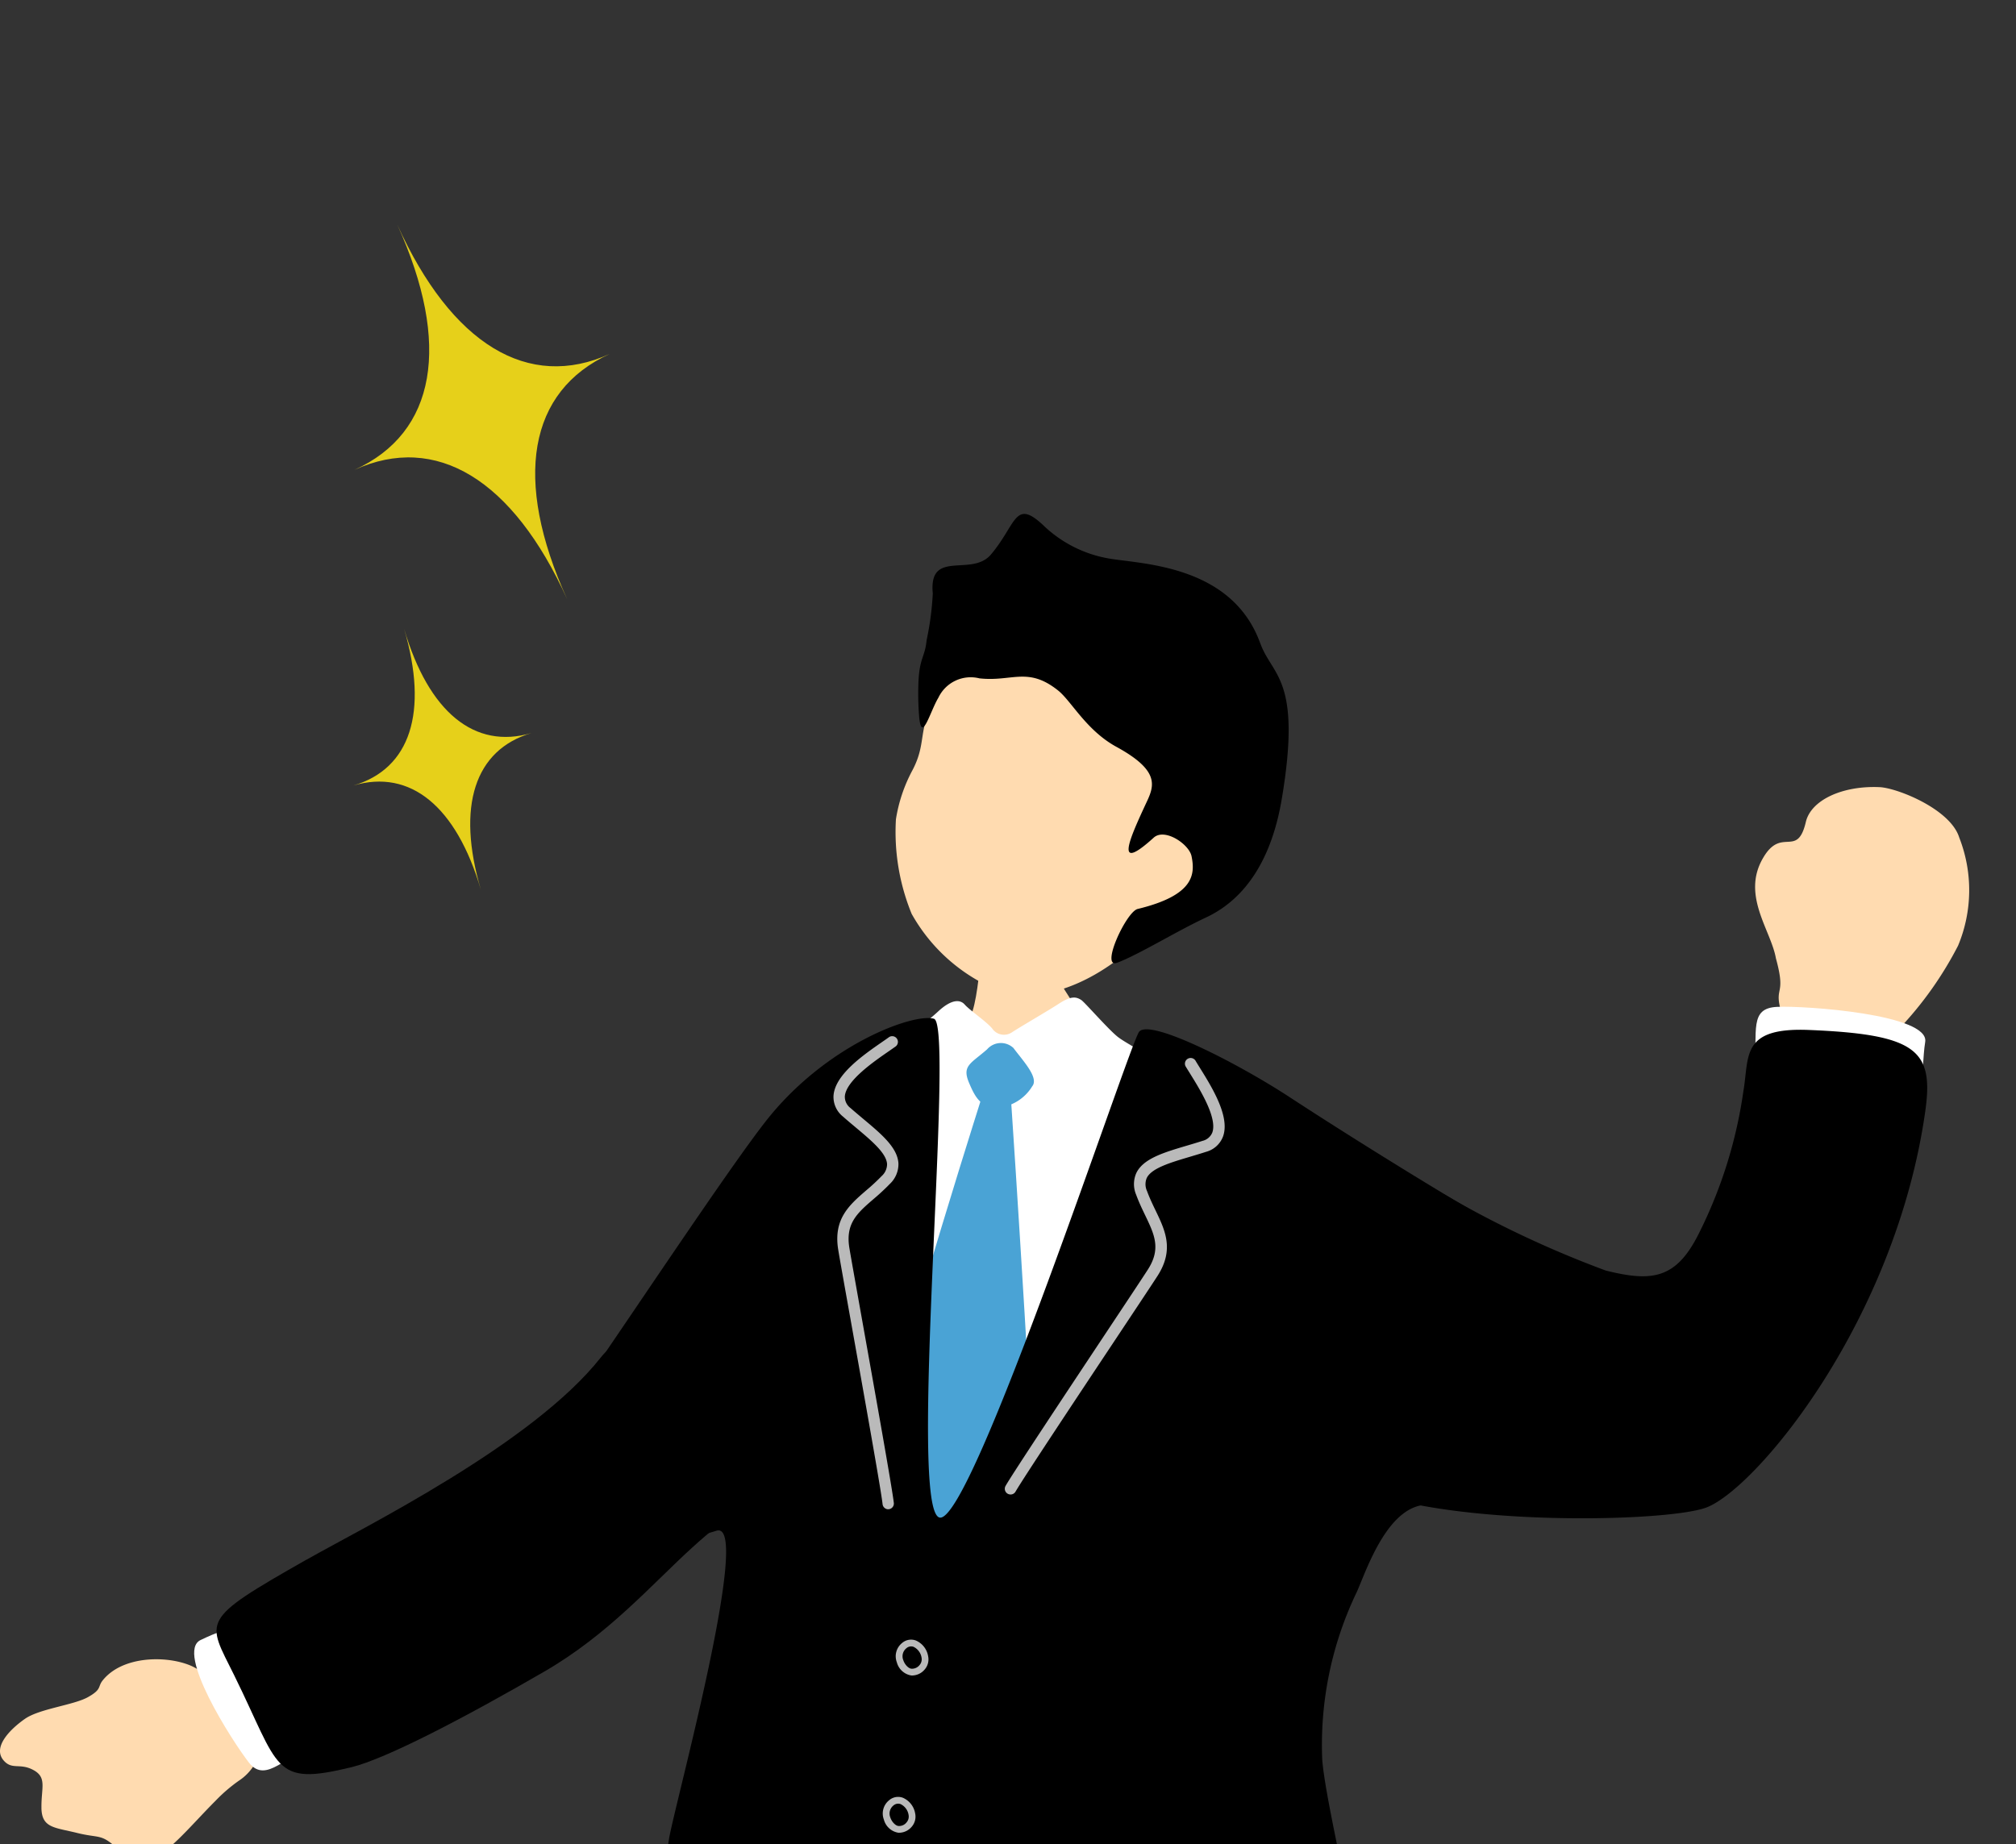 <svg xmlns="http://www.w3.org/2000/svg" xmlns:xlink="http://www.w3.org/1999/xlink" width="141" height="129" viewBox="0 0 141 129">
  <rect x="0" y="0" width="141" height="129" fill="#333333" stroke="none"/>
  <defs>
    <clipPath id="clip-path">
      <rect id="長方形_24392" data-name="長方形 24392" width="141" height="129" transform="translate(513 2501)" fill="#fff" stroke="#707070" stroke-width="1"/>
    </clipPath>
    <clipPath id="clip-path-2">
      <rect id="長方形_24391" data-name="長方形 24391" width="137.741" height="279.901" fill="none"/>
    </clipPath>
    <clipPath id="clip-path-3">
      <rect id="長方形_24393" data-name="長方形 24393" width="18.984" height="27.816" transform="translate(0 0)" fill="#e6d01a"/>
    </clipPath>
    <clipPath id="clip-path-4">
      <rect id="長方形_24393-2" data-name="長方形 24393" width="12.565" height="18.41" fill="#e6d01a"/>
    </clipPath>
  </defs>
  <g id="マスクグループ_38" data-name="マスクグループ 38" transform="translate(-513 -2501)" clip-path="url(#clip-path)">
    <g id="グループ_17675" data-name="グループ 17675" transform="translate(513 2508)">
      <g id="グループ_17674" data-name="グループ 17674" clip-path="url(#clip-path-2)">
        <path id="パス_21324" data-name="パス 21324" d="M68.809,56.25c.328,0,4.632.334,5.043.3.16.694-.058,4.558.416,5.371,1.087,1.863,4.37,6.218,5.382,8.08.862,1.587-4.335,3.95-6.542,3.861-8.316-.333-11.529.113-10.387-3.181.441-1.275,3.757-4.87,5.031-6.382.811-.961,1.054-7.585,1.057-8.047" fill="#ffdbb0"/>
        <path id="パス_21325" data-name="パス 21325" d="M53.928,98.492c2.123-11.442,3.365-16.78,5.669-27.553,1.379-4.138,4.237-5.536,6-7.173.965-.9,1.563-.859,1.882-.491s1.532,1.2,1.911,1.664a1,1,0,0,0,1.379.276c.659-.431,2.468-1.472,3.306-2.017s1.194-.479,1.55-.248c.25.163,1.954,2.131,2.592,2.609,1.454,1.089,7.006,3.229,6.9,9.38-.151,8.441-.7,21.672-.759,30.207-.069,10-18.893,5.848-21.31,5.655s-10.673-3.828-9.117-12.309" fill="#fff"/>
        <path id="パス_21326" data-name="パス 21326" d="M70.656,69.088C70.9,72.552,72.5,97.44,72.42,99.758s-3.1,11.234-5.661,11.348c-1.421.063-5.651-9.174-5.871-12.4-.256-3.764,7.086-26.732,7.7-28.713s1.913-2.192,2.065-.907" fill="#4aa3d5"/>
        <path id="パス_21327" data-name="パス 21327" d="M70.866,66.294a1.277,1.277,0,0,0-1.826.105c-1.151,1.01-1.77,1.141-1.267,2.337.484,1.149.848,1.686,2,1.749a3.14,3.14,0,0,0,2.422-1.5c.487-.6-.656-1.79-1.331-2.7" fill="#4aa3d5"/>
        <path id="パス_21328" data-name="パス 21328" d="M124.506,63.512c.177.734.249,1.634,1.539,1.93,4.305.988,5,1.641,6.822-.525a25.166,25.166,0,0,0,4.083-5.771,10.082,10.082,0,0,0,.078-7.566c-.62-1.989-4.341-3.464-5.565-3.519-2.61-.117-4.8.906-5.161,2.433-.606,2.589-1.7.268-3.008,2.547-1.5,2.61.564,5.012.913,6.989.708,2.57-.068,1.961.3,3.482" fill="#ffdbb0"/>
        <path id="パス_21329" data-name="パス 21329" d="M134.649,65.881c-.345,2.125.24,5.121-2.911,4.718s-9.227-.765-9.038-2.818c.245-2.666-.383-4.258,1.593-4.351s10.668.526,10.356,2.451" fill="#fff"/>
        <path id="パス_21330" data-name="パス 21330" d="M2.9,119.473c-.027-1.4.406-2.129-.555-2.655s-1.5.018-2.1-.686c-.786-.93.482-2.189,1.5-2.9s3.4-.957,4.4-1.515.671-.72,1.042-1.181c1.388-1.725,4.471-1.744,6.16-1.022.716.306,2.034,1.325,2.933,1.418,1.279.44,1.958,1.752,2.017,3.959a3.55,3.55,0,0,1-1.6,2.675,11.157,11.157,0,0,0-1.625,1.4c-1.627,1.625-3.318,3.709-4.384,3.948a2.109,2.109,0,0,1-2.53-.655c-1.115-1.011-1.2-.658-2.77-1.047s-2.463-.337-2.49-1.74" fill="#ffdbb0"/>
        <path id="パス_21331" data-name="パス 21331" d="M79.357,268.549c-1.333-4.294-1.261-15.032.479-15.6,3.15-1.032,7.386,9.92,12.774,14.247,5.871,4.713,6.831,9.348,4.216,12.161-1.686,1.814-9.1-1.241-13.242-4.138-1.663-1.164-3.811-5.329-4.227-6.669"/>
        <path id="パス_21332" data-name="パス 21332" d="M57.165,254.288a12.231,12.231,0,0,1-.154-3.573,36.915,36.915,0,0,0-1.236-11.575c-1.079-4.8-5.314-6.406-7.6,1.47s-.715,11.956-6.117,13.322l-.148.039c-5.343,1.369-10.151,3.509-7.388,5.864,2.789,2.378,7.323,3.16,12.009,1.955s11.6-3.212,10.632-7.5"/>
        <path id="パス_21333" data-name="パス 21333" d="M54.466,133.716c-10.113-1.5-9.651,26.43-9.614,38.949.013,4.536-.848,52.69-1.406,62.415-.479,8.358-.827,11.793,5.69,14.793,4.692,2.16,10.552,2.9,11.069-1.034,1.1-8.354,2.1-74.289,5.051-72.86,4.232,2.055,6.691,58.888,7.983,76.894.51,7.1,2.783,8.248,6.207,9.1,9.931,2.483,11.252.039,11.586-4.138.828-10.345.138-66.574.138-70.759,0-17.026,2.878-20.87,1.931-35.31-1.1-16.828-6.046-18.913-14.471-18.662-6.826.2-24.164.608-24.164.608" fill="#a4cced"/>
        <path id="パス_21334" data-name="パス 21334" d="M14.026,107.721c1.938-.938,5.221-2.148,6.7.663s3.342,6.074,1.365,6.662-3.473,2.807-4.684,1.243-5.137-7.718-3.382-8.568" fill="#fff"/>
        <path id="パス_21335" data-name="パス 21335" d="M21.437,102.1c4.106-2.328,15.81-8.089,20.59-14.155,4.68-5.941,23.605,9.719,16.5,9.114-8.686-.739-11.536,7.694-20.449,12.861-5.494,3.185-11.083,6.113-13.518,6.7-5.51,1.335-4.963.092-8.18-6.434-1.917-3.888-2.5-3.8,5.055-8.089"/>
        <path id="パス_21336" data-name="パス 21336" d="M44,138.328c1.633-4.944,2.456-14.734,2.8-16.745.42-2.438,5.853-22.319,3.309-21.509-8.089,2.574-14.309-2.936-9.376-10.111,4.045-5.883,10.267-15.255,12.8-18.5,4.231-5.424,10.408-7.621,11.791-7.2,1.478.448-1.889,34.617.414,34.893S78.957,66.143,79.665,65.18s6.825,2.141,10.526,4.561c4.78,3.125,11.967,7.565,15.381,9.437,3.8,2.083,3.324,20.206-5.408,19.1-3.059-.386-4.664,4.792-5.285,6.113a24.647,24.647,0,0,0-2.4,11.72c.4,4.885,5.586,23.793,4.966,32.69-.608,8.708-20.8,6.6-30.957,5.391-5.841-.7-2.236-13.815-4.836-13.253-2.268.49-2.91,7.926-5.558,7.938-9.413.043-16.866,3.9-12.092-10.552"/>
        <path id="パス_21337" data-name="パス 21337" d="M66.489,154.2c.471.078,1.033.141,1.706.192.569.043,1.461.149,2.567.281,2.477.3,6.222.742,9.719.857.536.019,1.081.04,1.63.063,4.885.2,9.937.4,11.391-2.3a.4.4,0,1,0-.7-.377c-1.219,2.269-6.233,2.065-10.656,1.885-.551-.023-1.1-.045-1.637-.063-3.463-.114-7.187-.559-9.651-.852-1.12-.133-2.025-.241-2.6-.285-3.222-.242-3.461-.723-3.94-1.681-.058-.115-.117-.234-.184-.359-.42-.791-.49-4.226-.186-9.188a.4.4,0,0,0-.8-.049c-.228,3.718-.364,8.4.278,9.611l.174.342c.5,1.007.9,1.6,2.888,1.928" fill="#bababa"/>
        <path id="パス_21338" data-name="パス 21338" d="M47.9,149.85a40.285,40.285,0,0,0,5.154-.3c.823-.08,1.631-.159,2.367-.213,2.674-.2,2.952-2.679,3.137-4.321.035-.3.066-.587.11-.831a.4.4,0,0,0-.786-.141c-.047.26-.08.56-.116.883-.221,1.963-.539,3.477-2.4,3.614-.741.055-1.556.134-2.386.215a26.064,26.064,0,0,1-5.887.205.4.4,0,1,0-.158.781,6.427,6.427,0,0,0,.969.11" fill="#bababa"/>
        <path id="パス_21339" data-name="パス 21339" d="M70.668,97.539a.4.4,0,0,0,.359-.2c.472-.831,4.243-6.513,7-10.662,1.407-2.118,2.566-3.862,2.926-4.421,1.188-1.844.544-3.183-.139-4.6-.206-.428-.418-.871-.592-1.346a1.125,1.125,0,0,1-.014-.919c.344-.682,1.65-1.069,3.03-1.479.369-.11.745-.222,1.117-.343A1.748,1.748,0,0,0,85.538,72.5c.508-1.392-.775-3.451-1.624-4.815-.12-.193-.226-.364-.31-.507a.4.4,0,0,0-.69.4c.089.149.2.326.324.526.672,1.081,1.924,3.093,1.55,4.119a.98.98,0,0,1-.684.58c-.366.119-.736.228-1.1.336-1.62.48-3.017.9-3.516,1.885a1.9,1.9,0,0,0-.024,1.55c.187.513.409.974.623,1.42.658,1.368,1.134,2.356.187,3.824-.359.558-1.516,2.3-2.919,4.413-2.759,4.158-6.539,9.853-7.025,10.707a.4.4,0,0,0,.335.6" fill="#bababa"/>
        <path id="パス_21340" data-name="パス 21340" d="M61.978,98.544a.4.4,0,0,1-.25-.328c-.1-.95-1.3-7.663-2.176-12.564-.448-2.5-.816-4.564-.924-5.22-.358-2.165.767-3.137,1.957-4.167a14.235,14.235,0,0,0,1.079-1,1.128,1.128,0,0,0,.378-.837c-.043-.763-1.087-1.638-2.191-2.563-.294-.247-.6-.5-.888-.758a1.752,1.752,0,0,1-.667-1.45c.088-1.479,2.084-2.858,3.4-3.771.188-.129.354-.244.488-.342a.4.4,0,0,1,.471.645c-.14.1-.312.22-.506.354-1.047.723-3,2.071-3.061,3.161a.982.982,0,0,0,.4.805c.289.254.584.5.873.744,1.3,1.086,2.413,2.022,2.476,3.129a1.9,1.9,0,0,1-.6,1.431,15.2,15.2,0,0,1-1.137,1.056c-1.148.992-1.977,1.709-1.693,3.433.109.655.477,2.711.922,5.21.878,4.913,2.079,11.641,2.186,12.618a.4.4,0,0,1-.544.414" fill="#bababa"/>
        <path id="パス_21341" data-name="パス 21341" d="M121.932,69.34a32.306,32.306,0,0,1-3.123,9.961c-1.587,3.173-3.269,3.38-6.5,2.573a72.771,72.771,0,0,1-11.229-5.285C98.8,75.244,86.993,88.961,93.041,95.754c3.686,4.14,23.436,3.884,26.38,2.666,3.555-1.471,13.165-13.1,15.232-27.681.6-4.252-.552-5.387-8.15-5.694-4.774-.193-4.149,1.86-4.571,4.295"/>
        <path id="パス_21342" data-name="パス 21342" d="M79.151,59.327c-3.424,2.977-7.014,3.882-9.489,2.888a12.24,12.24,0,0,1-5.9-5.29,15.1,15.1,0,0,1-1.1-6.617,10.768,10.768,0,0,1,1.151-3.423c1.349-2.555-.273-3.155,3.534-7.878,1.156-1.434,3.013-4.789,9.852-2.528C82.085,38.093,87.532,51.661,83.41,54.9c-1.492,1.175-3.148,1.926-4.259,4.423" fill="#ffdbb0"/>
        <path id="パス_21343" data-name="パス 21343" d="M88.148,38.012c-1.97-5.48-8.237-5.547-10.549-5.938a8.752,8.752,0,0,1-4.648-2.347c-2-1.865-1.854-.05-3.65,2.067-1.35,1.591-4.363-.416-4.061,2.719a20.758,20.758,0,0,1-.43,3.26c-.12,1.181-.461,1.2-.562,2.723a19.908,19.908,0,0,0,.039,2.644c.173,1.911.769-.389,1.344-1.336A2.5,2.5,0,0,1,68.5,40.45c2.288.255,3.388-.844,5.509.853.923.738,1.972,2.789,4.069,3.935,2.984,1.631,2.676,2.672,2.145,3.81-1.243,2.662-2.325,5.076.466,2.547.768-.7,2.475.449,2.648,1.294.256,1.258.2,2.73-3.756,3.69-.8.157-2.677,4.233-1.429,3.758,1.56-.6,4.089-2.173,6.2-3.161,3.735-1.749,4.878-5.791,5.3-8.314,1.411-8.412-.679-8.56-1.5-10.85"/>
        <path id="パス_21344" data-name="パス 21344" d="M87.359,135.278a.321.321,0,0,0,.026-.639c-1.383-.17-7.044-.945-9.5-1.485-.773-.17-1.248-.392-1.409-.659-.136-.225-.054-.526.04-.876a3.9,3.9,0,0,0,.131-.6.321.321,0,1,0-.638-.07,3.346,3.346,0,0,1-.111.5,1.675,1.675,0,0,0,.029,1.376,2.678,2.678,0,0,0,1.821.953c2.476.545,8.166,1.324,9.556,1.5a.313.313,0,0,0,.053,0" fill="#bababa"/>
        <path id="パス_21345" data-name="パス 21345" d="M87.681,132.552a.32.32,0,0,0,.3-.261,1,1,0,0,0-.072-.783c-.166-.238-.438-.283-.848-.352l-.272-.046c-1.094-.2-6.047-.965-8.428-1.332l-1.281-.2a.32.32,0,1,0-.1.633l1.282.2c2.378.368,7.326,1.132,8.411,1.329l.282.049a2.089,2.089,0,0,1,.437.1,1.128,1.128,0,0,1-.042.287.322.322,0,0,0,.257.374.3.3,0,0,0,.072.005" fill="#bababa"/>
        <path id="パス_21346" data-name="パス 21346" d="M63.777,110.2h-.03a1.257,1.257,0,0,1-1.023-.925,1.189,1.189,0,0,1,.384-1.361.957.957,0,0,1,.942-.164,1.46,1.46,0,0,1,.866,1.11,1.073,1.073,0,0,1-.237.912,1.166,1.166,0,0,1-.9.428m-.377-1.914a.722.722,0,0,0-.226.84c.117.353.4.6.585.6a.672.672,0,0,0,.554-.256.609.609,0,0,0,.141-.509,1.018,1.018,0,0,0-.563-.767.5.5,0,0,0-.491.091" fill="#bababa"/>
        <path id="パス_21347" data-name="パス 21347" d="M62.87,121.2h-.03a1.257,1.257,0,0,1-1.023-.925,1.188,1.188,0,0,1,.384-1.361.957.957,0,0,1,.942-.164,1.462,1.462,0,0,1,.866,1.11,1.073,1.073,0,0,1-.237.912,1.166,1.166,0,0,1-.9.428m-.377-1.914a.724.724,0,0,0-.227.841c.117.352.4.6.586.6a.655.655,0,0,0,.554-.256.608.608,0,0,0,.14-.509,1.012,1.012,0,0,0-.563-.767.5.5,0,0,0-.49.091" fill="#bababa"/>
        <g id="グループ_17677" data-name="グループ 17677" transform="translate(17.595 16.974) rotate(-39)">
          <g id="グループ_17676" data-name="グループ 17676" clip-path="url(#clip-path-3)">
            <path id="パス_21348" data-name="パス 21348" d="M18.984,16.376C12.915,14.8,8.185,18.924,5.868,27.817c2.317-8.893.2-14.8-5.868-16.376C6.07,13.019,10.8,8.892,13.117,0c-2.317,8.892-.2,14.8,5.867,16.376" fill="#e6d01a"/>
          </g>
        </g>
        <g id="グループ_17678" data-name="グループ 17678" transform="translate(20.821 41.455) rotate(-31)">
          <g id="グループ_17676-2" data-name="グループ 17676" transform="translate(0 0)" clip-path="url(#clip-path-4)">
            <path id="パス_21348-2" data-name="パス 21348" d="M12.565,10.839c-4.017-1.045-7.147,1.686-8.681,7.572C5.417,12.525,4.017,8.617,0,7.572,4.017,8.617,7.148,5.885,8.682,0c-1.534,5.885-.134,9.793,3.883,10.839" transform="translate(0 0)" fill="#e6d01a"/>
          </g>
        </g>
      </g>
    </g>
  </g>
</svg>
